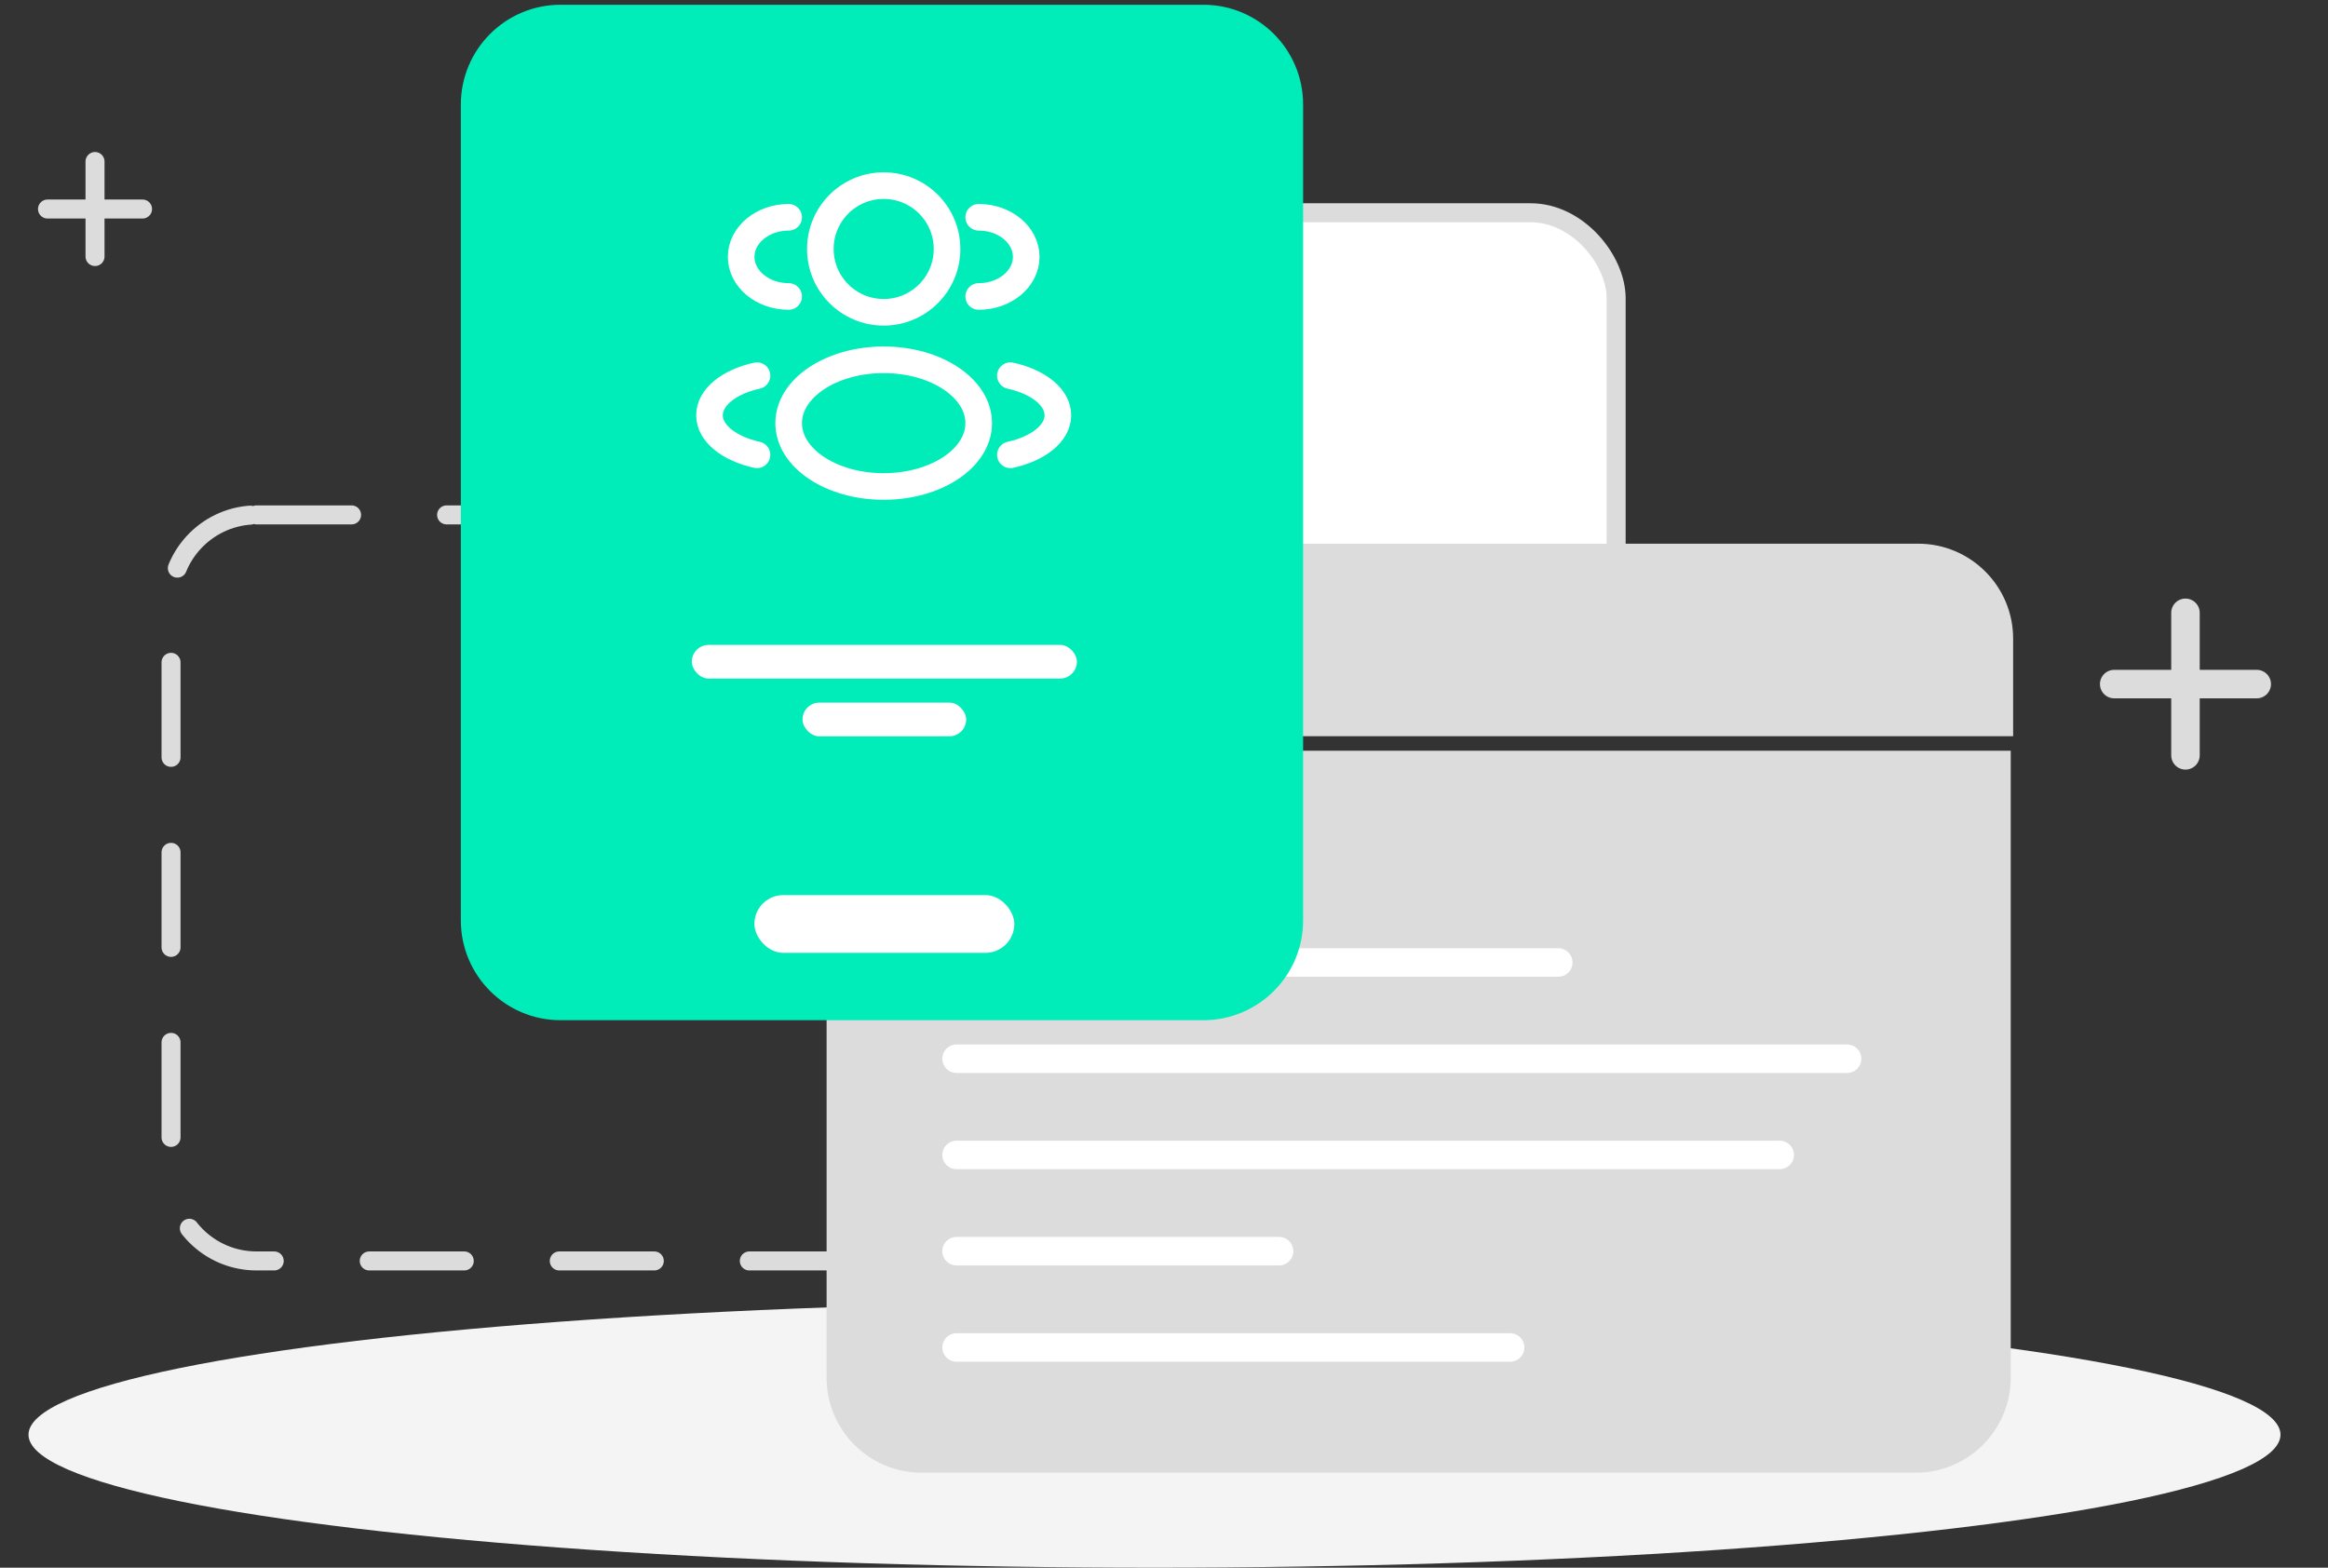 <svg width="245" height="165" viewBox="0 0 245 165" fill="none" xmlns="http://www.w3.org/2000/svg">
<rect x="0" y="0" width="245" height="165" fill="#333333" stroke="none"/>
<ellipse cx="121.5" cy="151" rx="118.5" ry="14" fill="#F4F4F4"/>
<path d="M222.5 72H230M230 72H237.5M230 72V79.5M230 72V64.5" stroke="#DCDCDC" stroke-width="3" stroke-linecap="round" stroke-linejoin="round"/>
<path d="M5 22H10M10 22H15M10 22V27M10 22V17" stroke="#DCDCDC" stroke-width="2" stroke-linecap="round" stroke-linejoin="round"/>
<rect x="102.682" y="22.393" width="67.402" height="51.192" rx="9" fill="white" stroke="#DCDCDC" stroke-width="2"/>
<path d="M211.864 67.223V77.486H87.244V67.223C87.244 61.7 91.721 57.223 97.244 57.223H201.864C207.387 57.223 211.864 61.7 211.864 67.223Z" fill="#DCDCDC"/>
<path d="M211.612 79.012V145C211.612 150.523 207.135 155 201.612 155H96.992C91.469 155 86.992 150.523 86.992 145V79.012H211.612Z" fill="#DCDCDC"/>
<path d="M100.669 101.301H163.993" stroke="white" stroke-width="3" stroke-linecap="round"/>
<path d="M100.669 111.43H194.388" stroke="white" stroke-width="3" stroke-linecap="round"/>
<path d="M100.669 121.557H187.296" stroke="white" stroke-width="3" stroke-linecap="round"/>
<path d="M100.669 131.686H134.611" stroke="white" stroke-width="3" stroke-linecap="round"/>
<path d="M100.67 141.82H158.927" stroke="white" stroke-width="3" stroke-linecap="round"/>
<path d="M27 54.193H78.031H88.669V132.714H27C22.029 132.714 18 128.685 18 123.714V63.193C18 58.223 22.029 54.193 27 54.193Z" stroke="#DCDCDC" stroke-width="2" stroke-linecap="round" stroke-dasharray="10 10"/>
<path d="M49 96.876V11C49 5.477 53.477 1 59 1H126.639C132.162 1 136.639 5.477 136.639 11V96.877C136.639 102.399 132.162 106.877 126.639 106.877H59C53.477 106.877 49 102.399 49 96.876Z" fill="#00EDB9" stroke="#00EDB9"/>
<rect x="72.807" y="67.873" width="40.527" height="3.546" rx="1.773" fill="white"/>
<rect x="84.457" y="73.951" width="17.224" height="3.546" rx="1.773" fill="white"/>
<rect x="79.392" y="94.209" width="27.356" height="6.079" rx="3.04" fill="white"/>
<path d="M93 32.87C96.682 32.87 99.667 29.886 99.667 26.204C99.667 22.522 96.682 19.537 93 19.537C89.318 19.537 86.334 22.522 86.334 26.204C86.334 29.886 89.318 32.87 93 32.87Z" stroke="white" stroke-width="2.8"/>
<path d="M103 31.203C105.762 31.203 108 29.337 108 27.036C108 24.735 105.762 22.869 103 22.869" stroke="white" stroke-width="2.8" stroke-linecap="round"/>
<path d="M83 31.203C80.239 31.203 78 29.337 78 27.036C78 24.735 80.239 22.869 83 22.869" stroke="white" stroke-width="2.8" stroke-linecap="round"/>
<path d="M93 51.203C98.523 51.203 103 48.218 103 44.536C103 40.854 98.523 37.869 93 37.869C87.477 37.869 83 40.854 83 44.536C83 48.218 87.477 51.203 93 51.203Z" stroke="white" stroke-width="2.8"/>
<path d="M106.333 47.87C109.257 47.229 111.333 45.606 111.333 43.704C111.333 41.802 109.257 40.178 106.333 39.537" stroke="white" stroke-width="2.8" stroke-linecap="round"/>
<path d="M79.666 47.87C76.743 47.229 74.666 45.606 74.666 43.704C74.666 41.802 76.743 40.178 79.666 39.537" stroke="white" stroke-width="2.8" stroke-linecap="round"/>
</svg>
